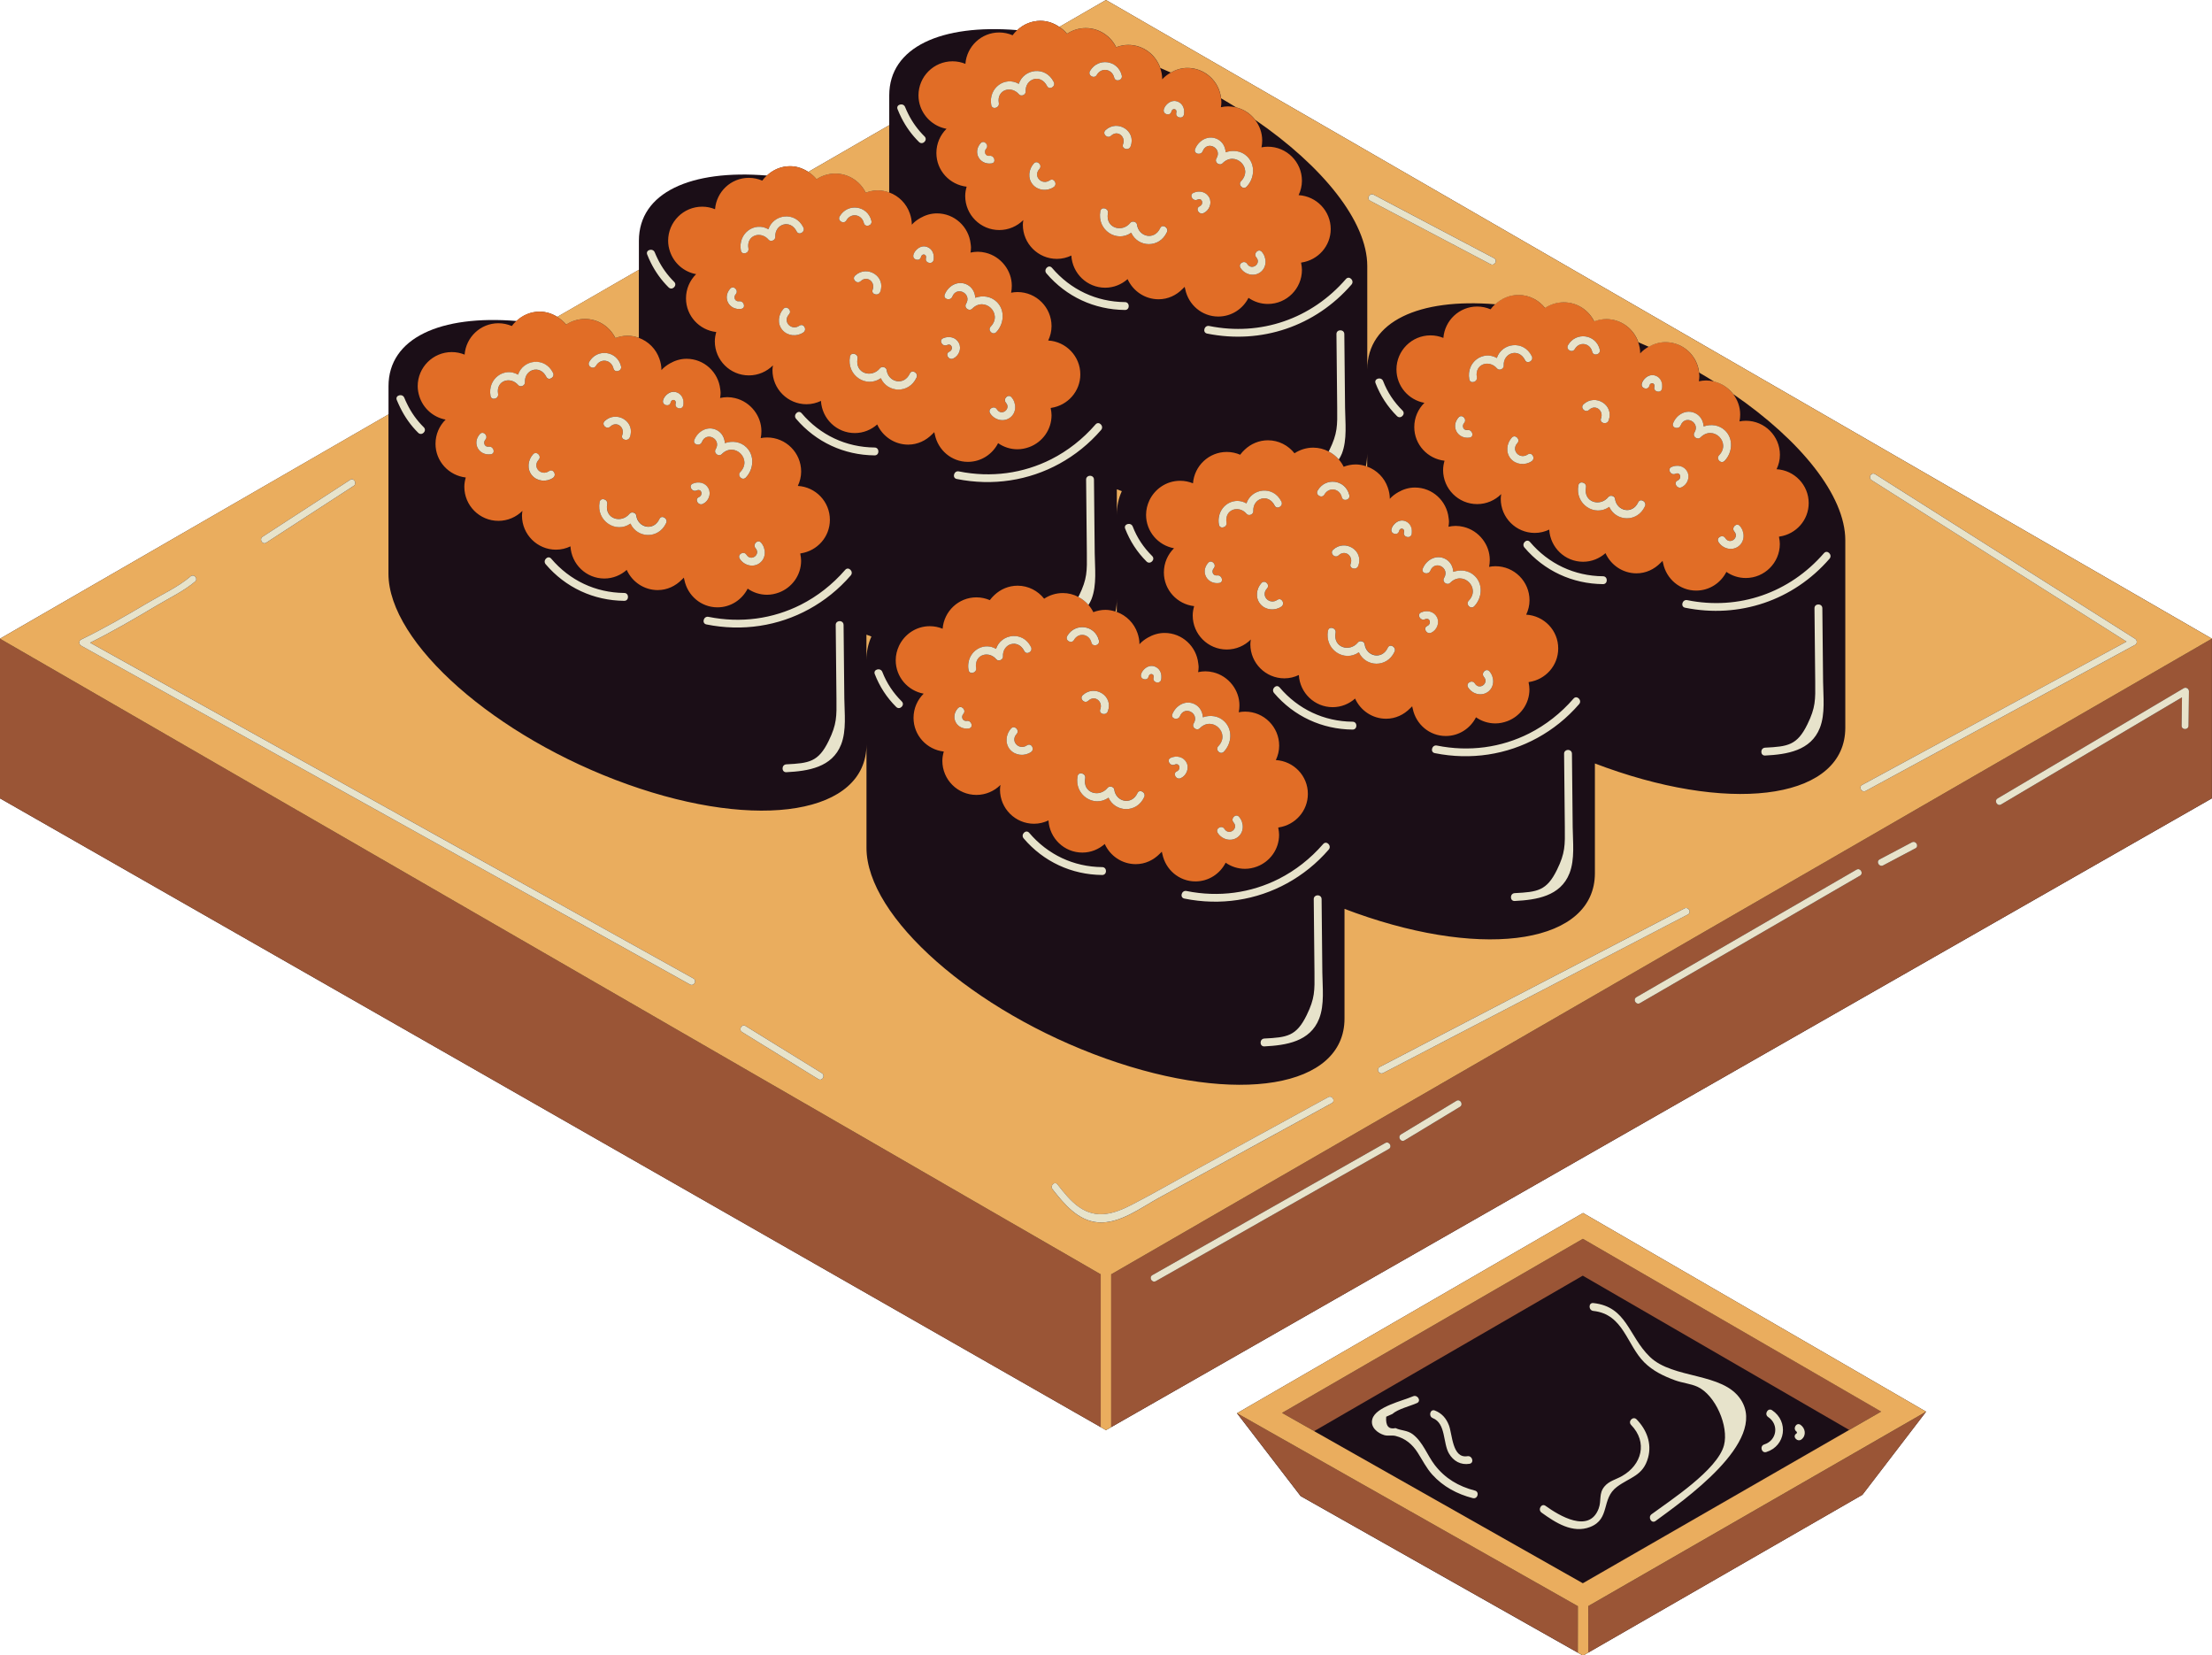 <?xml version="1.0" encoding="UTF-8"?><svg xmlns="http://www.w3.org/2000/svg" xmlns:xlink="http://www.w3.org/1999/xlink" height="357.7" preserveAspectRatio="xMidYMid meet" version="1.0" viewBox="0.0 0.0 478.1 357.7" width="478.1" zoomAndPan="magnify"><g id="change1_1"><path d="M342.16,262.11l74.14,42.93l-13.76,17.96l-59.26,34.1l-1.13,0.65l-1.13-0.64l-59.9-33.82l-13.76-17.91 L342.16,262.11z M239.04,0l-10.07,5.82c-1.17-0.81-2.56-1.32-4.09-1.32c-1.94,0-3.69,0.78-5,2.01c-16.45-1.35-27.68,3.68-27.68,14.1 v6.44l-17.49,10.1c-1.14-0.75-2.48-1.23-3.94-1.23c-1.94,0-3.69,0.78-5,2.01c-16.45-1.35-27.68,3.68-27.68,14.1v6.27l-17.64,10.18 c-1.11-0.69-2.39-1.13-3.8-1.13c-1.94,0-3.69,0.78-5,2.01c-16.45-1.35-27.68,3.68-27.68,14.1v6.09L0,138.01v34.5l237.91,135.87 l1.13,0.65l1.13-0.65l237.91-135.87v-34.5L239.04,0z" fill="#1B0E17"/></g><g id="change2_1"><path d="M275.76,164.24c0.45-0.95,0.72-2,0.72-3.11c0-4.06-3.3-7.36-7.36-7.36c-0.47,0-0.93,0.05-1.38,0.14 c0.1-0.48,0.15-0.98,0.15-1.49c0-1.67-0.58-3.2-1.53-4.44c-1.02-1.33-2.47-2.31-4.15-2.71c-0.54-0.13-1.1-0.21-1.68-0.21 c-0.54,0-1.06,0.07-1.57,0.18c0.06-0.37,0.11-0.73,0.11-1.11c0-0.27-0.05-0.53-0.08-0.79c-0.4-3.68-3.49-6.57-7.28-6.57 c-1.32,0-2.53,0.39-3.6,1c-0.68,0.39-1.32,0.86-1.84,1.45c0-0.02,0.01-0.05,0.01-0.07c0-0.83-0.17-1.62-0.43-2.37 c-0.73-2.11-2.37-3.78-4.47-4.54c-0.09-0.03-0.19-0.06-0.28-0.09c-0.69-0.22-1.41-0.37-2.18-0.37c-0.92,0-1.8,0.19-2.61,0.5 c-0.28-0.57-0.64-1.1-1.06-1.58c-0.61-0.71-1.36-1.29-2.2-1.73c-1-0.52-2.12-0.82-3.32-0.82c-1.49,0-2.88,0.45-4.05,1.22 c-1.35-1.7-3.41-2.81-5.74-2.81c-1.94,0-3.69,0.78-5,2.01c-0.36,0.34-0.71,0.7-1,1.11c-0.89-0.38-1.87-0.6-2.9-0.6 c-3.86,0-7,3-7.3,6.78c-0.86-0.35-1.79-0.55-2.78-0.55c-2.94,0-5.47,1.75-6.65,4.25c-0.44,0.95-0.71,1.99-0.71,3.11 c0,3.61,2.61,6.6,6.04,7.22c-1.35,1.33-2.19,3.18-2.19,5.23c0,3.78,2.87,6.86,6.54,7.28c-0.18,0.64-0.31,1.31-0.31,2.01 c0,4.06,3.3,7.36,7.36,7.36c2.03,0,3.87-0.83,5.2-2.16c-0.05,0.34-0.1,0.68-0.1,1.03c0,4.06,3.3,7.36,7.36,7.36 c1.12,0,2.17-0.27,3.12-0.72c0.22,3.86,3.4,6.95,7.32,6.95c1.86,0,3.55-0.72,4.84-1.86c1.15,2.56,3.72,4.36,6.7,4.36 c2.05,0,3.86-0.89,5.19-2.25c0.15-0.15,0.31-0.28,0.45-0.44c0.02,0.18,0.08,0.35,0.12,0.53c0.69,3.35,3.6,5.89,7.14,5.89 c2.86,0,5.31-1.65,6.53-4.04c1.19,0.83,2.63,1.32,4.19,1.32c0.91,0,1.78-0.19,2.59-0.49c2.78-1.05,4.77-3.72,4.77-6.86 c0-0.48-0.07-0.94-0.16-1.39c-0.01-0.06-0.01-0.12-0.02-0.18c0.05-0.01,0.09-0.02,0.14-0.03c3.53-0.54,6.26-3.55,6.26-7.23 C282.7,167.65,279.62,164.46,275.76,164.24z M209.4,157.4c-2.57,0.36-4.14-2.37-2.38-4.36c0.72-0.82,1.92,0.38,1.2,1.2 c-0.55,0.62-0.18,1.65,0.73,1.52C210.02,155.62,210.48,157.25,209.4,157.4z M216.77,141.87c0.04,0.71-0.98,1.16-1.45,0.6 c-1.44-1.71-3.96-1.2-4.34,0.78c-0.06,0.33-0.08,0.7-0.01,1.11c0.19,1.07-1.44,1.52-1.64,0.45c-0.12-0.63-0.09-1.22,0.01-1.77 c0.54-2.72,3.51-4.24,5.93-2.82c1.06-3.26,5.79-3.98,7.56-0.4c0.48,0.98-0.98,1.83-1.46,0.86 C220.03,137.95,216.62,139.06,216.77,141.87z M222.84,162.51c-1.4,0.96-3.41,0.77-4.53-0.54c-1.14-1.34-0.92-3.31,0.23-4.56 c0.74-0.81,1.94,0.4,1.2,1.2c-1.46,1.59,0.54,3.6,2.25,2.44C222.88,160.42,223.73,161.89,222.84,162.51z M239.44,153.72 c-0.39,1.01-2.03,0.57-1.64-0.45c0.65-1.68-1.18-3.17-2.59-1.85c-0.79,0.75-2-0.45-1.2-1.2 C236.56,147.83,240.73,150.35,239.44,153.72z M232.13,138.28c-0.55,0.95-2.01,0.09-1.46-0.86c1.7-2.94,5.99-2.38,6.84,0.9 c0.01,0.02,0.02,0.04,0.03,0.07c0.2,0.81-0.71,1.26-1.26,0.95c-0.17-0.09-0.31-0.25-0.37-0.5 C235.44,136.94,233.13,136.57,232.13,138.28z M247.31,172.24c-1.65,3.56-6.29,3.32-7.72,0.13c-3.11,2.21-7.45-0.54-6.67-4.67 c0.2-1.07,1.84-0.62,1.64,0.45c-0.6,3.21,3.06,4.3,4.86,2.06c0.37-0.47,1.34-0.24,1.42,0.37c0.36,2.71,3.77,3.48,5.02,0.79 C246.31,170.39,247.77,171.25,247.31,172.24z M250.97,146.88c-0.29,1.05-1.92,0.6-1.64-0.45c0.23-0.85-0.86-1.1-1.07-0.23 c-0.26,1.06-1.89,0.61-1.64-0.45c0.12-0.49,0.41-0.89,0.77-1.22c0.57-0.52,1.34-0.8,2.14-0.53c1.03,0.34,1.54,1.34,1.49,2.35 C251.01,146.53,251.02,146.71,250.97,146.88z M255.22,168.14c-0.99,0.45-1.85-1.01-0.86-1.46c1.01-0.46,0.58-1.93-0.48-1.45 c-0.99,0.45-1.85-1.01-0.86-1.46c1.24-0.56,2.77-0.26,3.43,1.03C257.09,166.03,256.44,167.58,255.22,168.14z M259.33,157.36 c-0.68,0.68-1.83-0.2-1.33-1.03c1.33-2.2-2.01-3.99-2.97-1.57c-0.4,1-2.04,0.56-1.64-0.45c0.76-1.89,2.87-3.14,4.85-2.13 c1.12,0.57,1.69,1.67,1.75,2.83c1.57-0.56,3.39-0.35,4.66,0.9c1.83,1.8,1.57,4.76-0.12,6.53c-0.76,0.79-1.96-0.41-1.2-1.2 C266.02,158.43,262.06,154.61,259.33,157.36z M267.51,180.91c-1.42,1.06-3.42,0.49-4.32-0.94c-0.58-0.93,0.89-1.78,1.46-0.86 c0.98,1.56,3.14-0.06,1.96-1.41c-0.72-0.82,0.48-2.02,1.2-1.2C268.92,177.76,268.94,179.84,267.51,180.91z M329.87,132.82 c0.45-0.95,0.72-2,0.72-3.11c0-4.06-3.3-7.36-7.36-7.36c-0.47,0-0.93,0.05-1.38,0.14c0.1-0.48,0.15-0.98,0.15-1.49 c0-1.67-0.58-3.2-1.53-4.44c-1.02-1.33-2.47-2.31-4.15-2.71c-0.54-0.13-1.1-0.21-1.68-0.21c-0.54,0-1.06,0.07-1.57,0.18 c0.06-0.37,0.11-0.73,0.11-1.11c0-0.27-0.05-0.53-0.08-0.79c-0.4-3.68-3.49-6.57-7.28-6.57c-1.32,0-2.53,0.39-3.6,1 c-0.68,0.39-1.32,0.86-1.84,1.45c0-0.02,0.01-0.05,0.01-0.07c0-0.83-0.17-1.62-0.43-2.37c-0.72-2.11-2.37-3.78-4.47-4.54 c-0.09-0.03-0.19-0.06-0.28-0.09c-0.69-0.22-1.41-0.37-2.18-0.37c-0.92,0-1.8,0.19-2.61,0.5c-0.28-0.57-0.64-1.1-1.06-1.58 c-0.61-0.71-1.36-1.29-2.2-1.73c-1-0.52-2.12-0.82-3.32-0.82c-1.49,0-2.88,0.45-4.05,1.22c-1.35-1.7-3.41-2.81-5.74-2.81 c-1.94,0-3.69,0.78-5,2.01c-0.36,0.34-0.71,0.7-1,1.11c-0.89-0.38-1.87-0.6-2.9-0.6c-3.86,0-7,3-7.3,6.78 c-0.86-0.35-1.79-0.55-2.78-0.55c-2.94,0-5.47,1.75-6.65,4.25c-0.44,0.95-0.71,1.99-0.71,3.11c0,3.61,2.61,6.6,6.04,7.22 c-1.35,1.33-2.19,3.18-2.19,5.23c0,3.78,2.87,6.86,6.54,7.28c-0.18,0.64-0.31,1.31-0.31,2.01c0,4.06,3.3,7.36,7.36,7.36 c2.03,0,3.87-0.83,5.2-2.16c-0.05,0.34-0.1,0.68-0.1,1.03c0,4.06,3.3,7.36,7.36,7.36c1.12,0,2.17-0.27,3.12-0.72 c0.22,3.86,3.4,6.95,7.32,6.95c1.86,0,3.55-0.72,4.84-1.86c1.15,2.56,3.72,4.36,6.7,4.36c2.05,0,3.86-0.89,5.19-2.25 c0.15-0.15,0.31-0.28,0.45-0.44c0.02,0.18,0.08,0.35,0.12,0.53c0.69,3.35,3.6,5.89,7.14,5.89c2.86,0,5.31-1.65,6.53-4.04 c1.19,0.83,2.63,1.32,4.19,1.32c0.91,0,1.78-0.19,2.59-0.49c2.78-1.05,4.77-3.72,4.77-6.86c0-0.48-0.07-0.94-0.16-1.39 c-0.01-0.06-0.01-0.12-0.02-0.18c0.05-0.01,0.09-0.02,0.14-0.03c3.53-0.54,6.26-3.55,6.26-7.23 C336.81,136.22,333.73,133.04,329.87,132.82z M263.52,125.98c-2.57,0.36-4.14-2.37-2.38-4.36c0.72-0.82,1.92,0.38,1.2,1.2 c-0.55,0.62-0.18,1.65,0.73,1.52C264.13,124.19,264.59,125.83,263.52,125.98z M270.89,110.44c0.04,0.71-0.98,1.16-1.45,0.6 c-1.43-1.71-3.96-1.2-4.34,0.78c-0.06,0.33-0.08,0.7-0.01,1.11c0.19,1.07-1.44,1.52-1.64,0.45c-0.11-0.63-0.09-1.22,0.01-1.77 c0.54-2.72,3.51-4.24,5.93-2.82c1.06-3.26,5.79-3.98,7.56-0.4c0.48,0.98-0.98,1.83-1.46,0.86 C274.15,106.53,270.74,107.64,270.89,110.44z M276.95,131.08c-1.4,0.96-3.41,0.77-4.53-0.54c-1.14-1.34-0.92-3.31,0.23-4.56 c0.74-0.81,1.94,0.4,1.2,1.2c-1.46,1.59,0.54,3.6,2.25,2.44C277,129,277.85,130.47,276.95,131.08z M293.55,122.3 c-0.39,1.01-2.03,0.57-1.64-0.45c0.65-1.68-1.18-3.17-2.59-1.85c-0.79,0.75-2-0.45-1.2-1.2 C290.68,116.41,294.85,118.93,293.55,122.3z M286.25,106.86c-0.55,0.95-2.01,0.09-1.46-0.86c1.7-2.94,5.99-2.38,6.84,0.9 c0.01,0.02,0.02,0.04,0.03,0.07c0.2,0.81-0.71,1.26-1.26,0.95c-0.17-0.09-0.31-0.25-0.37-0.5 C289.56,105.52,287.24,105.15,286.25,106.86z M301.43,140.81c-1.65,3.56-6.29,3.32-7.72,0.13c-3.11,2.21-7.45-0.54-6.67-4.67 c0.2-1.07,1.84-0.62,1.64,0.45c-0.6,3.21,3.06,4.3,4.86,2.06c0.37-0.47,1.34-0.24,1.42,0.37c0.36,2.71,3.77,3.48,5.02,0.79 C300.42,138.97,301.88,139.83,301.43,140.81z M305.09,115.46c-0.29,1.05-1.92,0.6-1.64-0.45c0.23-0.85-0.86-1.1-1.08-0.23 c-0.26,1.06-1.89,0.61-1.64-0.45c0.12-0.49,0.41-0.89,0.77-1.22c0.57-0.52,1.34-0.8,2.14-0.53c1.03,0.34,1.54,1.34,1.49,2.35 C305.12,115.11,305.13,115.29,305.09,115.46z M309.33,136.72c-0.99,0.45-1.85-1.01-0.86-1.46c1.01-0.46,0.58-1.93-0.48-1.45 c-0.99,0.45-1.85-1.01-0.86-1.46c1.24-0.56,2.77-0.26,3.43,1.03C311.2,134.6,310.55,136.16,309.33,136.72z M313.45,125.93 c-0.68,0.68-1.83-0.2-1.33-1.03c1.33-2.2-2.01-3.99-2.97-1.57c-0.4,1-2.04,0.56-1.64-0.45c0.76-1.89,2.87-3.14,4.85-2.13 c1.12,0.57,1.69,1.67,1.75,2.83c1.57-0.56,3.39-0.35,4.66,0.9c1.83,1.8,1.57,4.76-0.12,6.53c-0.76,0.79-1.96-0.41-1.2-1.2 C320.13,127.01,316.17,123.18,313.45,125.93z M321.62,149.48c-1.42,1.06-3.42,0.49-4.32-0.94c-0.58-0.93,0.89-1.78,1.46-0.86 c0.98,1.56,3.14-0.06,1.96-1.41c-0.72-0.82,0.48-2.02,1.2-1.2C323.04,146.34,323.06,148.41,321.62,149.48z M390.93,108.71 c0-3.91-3.08-7.1-6.94-7.32c0.45-0.95,0.72-2,0.72-3.11c0-4.06-3.3-7.36-7.36-7.36c-0.47,0-0.93,0.05-1.38,0.14 c0.1-0.48,0.15-0.98,0.15-1.49c0-1.67-0.58-3.2-1.53-4.44c-1.02-1.33-2.47-2.31-4.15-2.71c-0.54-0.13-1.1-0.21-1.68-0.21 c-0.54,0-1.06,0.07-1.57,0.18c0.06-0.37,0.11-0.73,0.11-1.11c0-0.27-0.05-0.53-0.08-0.79c-0.4-3.68-3.49-6.57-7.28-6.57 c-1.32,0-2.53,0.39-3.6,1c-0.68,0.39-1.32,0.86-1.84,1.45c0-0.02,0.01-0.05,0.01-0.07c0-0.83-0.17-1.62-0.43-2.37 c-0.99-2.89-3.71-4.99-6.93-4.99c-0.92,0-1.8,0.19-2.61,0.5c-1.2-2.43-3.68-4.13-6.58-4.13c-1.49,0-2.88,0.45-4.05,1.22 c-1.35-1.7-3.41-2.81-5.74-2.81c-1.94,0-3.69,0.78-5,2.01c-0.36,0.34-0.71,0.7-1,1.11c-0.89-0.38-1.87-0.6-2.9-0.6 c-3.86,0-7,3-7.3,6.78c-0.86-0.35-1.79-0.55-2.78-0.55c-4.06,0-7.36,3.3-7.36,7.36c0,3.61,2.61,6.6,6.04,7.22 c-1.35,1.33-2.19,3.18-2.19,5.23c0,3.78,2.87,6.86,6.54,7.28c-0.18,0.64-0.31,1.31-0.31,2.01c0,4.06,3.3,7.36,7.36,7.36 c2.03,0,3.87-0.83,5.2-2.16c-0.05,0.34-0.1,0.68-0.1,1.03c0,4.06,3.3,7.36,7.36,7.36c1.12,0,2.17-0.27,3.12-0.72 c0.22,3.86,3.4,6.95,7.32,6.95c1.86,0,3.55-0.72,4.84-1.86c1.15,2.56,3.72,4.36,6.7,4.36c2.05,0,3.86-0.89,5.19-2.25 c0.15-0.15,0.31-0.28,0.45-0.44c0.02,0.18,0.08,0.35,0.12,0.53c0.69,3.35,3.6,5.89,7.14,5.89c2.86,0,5.31-1.65,6.53-4.04 c1.19,0.83,2.63,1.32,4.19,1.32c4.06,0,7.36-3.3,7.36-7.36c0-0.48-0.07-0.94-0.16-1.39c-0.01-0.06-0.01-0.12-0.02-0.18 c0.05-0.01,0.09-0.02,0.14-0.03C388.2,115.41,390.93,112.39,390.93,108.71z M317.63,94.55c-2.56,0.36-4.14-2.37-2.38-4.36 c0.72-0.82,1.92,0.38,1.2,1.2c-0.55,0.62-0.18,1.65,0.73,1.52C318.25,92.77,318.71,94.4,317.63,94.55z M325,79.02 c0.04,0.71-0.98,1.16-1.45,0.6c-1.68-2-4.87-0.98-4.35,1.89c0.19,1.07-1.44,1.52-1.64,0.45c-0.69-3.77,3.03-6.3,5.95-4.59 c1.06-3.26,5.79-3.98,7.56-0.4c0.48,0.98-0.98,1.83-1.46,0.86C328.27,75.11,324.85,76.21,325,79.02z M331.07,99.66 c-1.4,0.96-3.41,0.77-4.53-0.54c-1.14-1.34-0.92-3.31,0.23-4.56c0.74-0.81,1.94,0.4,1.2,1.2c-1.46,1.59,0.54,3.6,2.25,2.44 C331.11,97.58,331.96,99.05,331.07,99.66z M347.67,90.87c-0.39,1.01-2.03,0.57-1.64-0.45c0.65-1.68-1.18-3.17-2.59-1.85 c-0.8,0.75-2-0.45-1.2-1.2C344.79,84.98,348.97,87.51,347.67,90.87z M340.37,75.44c-0.55,0.95-2.01,0.09-1.46-0.86 c1.71-2.96,6.06-2.38,6.87,0.97c0.26,1.06-1.38,1.51-1.64,0.45C343.68,74.1,341.36,73.72,340.37,75.44z M355.54,109.39 c-1.65,3.56-6.29,3.32-7.72,0.13c-3.11,2.21-7.45-0.54-6.67-4.67c0.2-1.07,1.84-0.62,1.64,0.45c-0.6,3.21,3.06,4.3,4.86,2.06 c0.37-0.47,1.34-0.24,1.42,0.37c0.36,2.71,3.77,3.48,5.02,0.79C354.54,107.54,356,108.41,355.54,109.39z M359.2,84.04 c-0.29,1.05-1.92,0.6-1.64-0.45c0.23-0.85-0.86-1.1-1.08-0.23c-0.26,1.06-1.89,0.61-1.64-0.45c0.12-0.49,0.41-0.89,0.77-1.22 c0.57-0.52,1.34-0.8,2.14-0.53c1.03,0.34,1.54,1.34,1.49,2.35C359.24,83.69,359.25,83.86,359.2,84.04z M363.45,105.29 c-0.99,0.45-1.85-1.01-0.86-1.46c1.01-0.46,0.58-1.93-0.48-1.45c-0.99,0.45-1.85-1.01-0.86-1.46c1.24-0.56,2.77-0.26,3.43,1.03 C365.32,103.18,364.67,104.73,363.45,105.29z M367.56,94.51c-0.68,0.68-1.83-0.2-1.33-1.03c1.33-2.2-2.01-3.99-2.97-1.57 c-0.4,1-2.04,0.56-1.64-0.45c0.76-1.89,2.87-3.14,4.85-2.13c1.12,0.57,1.69,1.67,1.75,2.83c1.57-0.56,3.39-0.35,4.66,0.9 c1.83,1.8,1.57,4.76-0.12,6.53c-0.76,0.79-1.96-0.41-1.2-1.2C374.25,95.59,370.29,91.76,367.56,94.51z M375.74,118.06 c-1.42,1.06-3.42,0.49-4.32-0.94c-0.58-0.93,0.89-1.78,1.46-0.86c0.98,1.56,3.14-0.06,1.96-1.41c-0.72-0.82,0.48-2.02,1.2-1.2 C377.15,114.92,377.17,116.99,375.74,118.06z M172.44,105c0.45-0.95,0.72-2,0.72-3.11c0-4.06-3.3-7.36-7.36-7.36 c-0.47,0-0.93,0.05-1.38,0.14c0.1-0.48,0.15-0.98,0.15-1.49c0-1.67-0.58-3.2-1.53-4.44c-1.02-1.33-2.47-2.31-4.15-2.71 c-0.54-0.13-1.1-0.21-1.68-0.21c-0.54,0-1.06,0.07-1.57,0.18c0.06-0.37,0.11-0.73,0.11-1.11c0-0.27-0.05-0.53-0.08-0.79 c-0.4-3.68-3.49-6.57-7.28-6.57c-1.32,0-2.53,0.39-3.6,1c-0.68,0.39-1.32,0.86-1.84,1.45c0-0.02,0.01-0.05,0.01-0.07 c0-0.83-0.17-1.62-0.43-2.37c-0.73-2.11-2.37-3.78-4.47-4.54c-0.77-0.28-1.59-0.45-2.46-0.45c-0.92,0-1.8,0.19-2.61,0.5 c-1.2-2.43-3.68-4.13-6.58-4.13c-1.49,0-2.88,0.45-4.05,1.22c-0.54-0.67-1.21-1.22-1.94-1.68c-1.11-0.69-2.39-1.13-3.8-1.13 c-1.94,0-3.69,0.78-5,2.01c-0.36,0.34-0.71,0.7-1,1.11c-0.89-0.38-1.87-0.6-2.9-0.6c-3.86,0-7,3-7.3,6.78 c-0.86-0.35-1.79-0.55-2.78-0.55c-4.06,0-7.36,3.3-7.36,7.36c0,0.77,0.14,1.51,0.36,2.21c0.81,2.56,2.98,4.53,5.68,5.02 c-1.35,1.33-2.19,3.18-2.19,5.23c0,3.78,2.87,6.86,6.54,7.28c-0.18,0.64-0.31,1.31-0.31,2.01c0,4.06,3.3,7.36,7.36,7.36 c2.03,0,3.87-0.83,5.2-2.16c-0.05,0.34-0.1,0.68-0.1,1.03c0,4.06,3.3,7.36,7.36,7.36c1.12,0,2.17-0.27,3.12-0.72 c0.22,3.86,3.4,6.95,7.32,6.95c1.86,0,3.55-0.72,4.84-1.86c1.15,2.56,3.72,4.36,6.7,4.36c2.05,0,3.86-0.89,5.2-2.25 c0.15-0.15,0.31-0.28,0.45-0.44c0.02,0.18,0.08,0.35,0.12,0.53c0.69,3.35,3.6,5.89,7.14,5.89c2.86,0,5.31-1.65,6.53-4.04 c1.19,0.83,2.63,1.32,4.19,1.32c0.91,0,1.78-0.19,2.59-0.49c2.78-1.05,4.77-3.72,4.77-6.86c0-0.48-0.07-0.94-0.16-1.39 c-0.01-0.06-0.01-0.12-0.02-0.18c0.05-0.01,0.09-0.02,0.14-0.03c3.53-0.54,6.26-3.55,6.26-7.23 C179.38,108.41,176.3,105.22,172.44,105z M106.09,98.16c-2.56,0.36-4.14-2.37-2.38-4.36c0.72-0.82,1.92,0.38,1.2,1.2 c-0.55,0.62-0.18,1.65,0.73,1.52C106.7,96.38,107.16,98.01,106.09,98.16z M113.46,82.63c0.04,0.71-0.98,1.16-1.45,0.6 c-1.68-2-4.87-0.98-4.35,1.89c0.19,1.07-1.44,1.52-1.64,0.45c-0.69-3.77,3.03-6.3,5.95-4.59c1.06-3.26,5.79-3.98,7.56-0.4 c0.48,0.98-0.98,1.83-1.46,0.86C116.72,78.71,113.31,79.82,113.46,82.63z M119.52,103.27c-1.4,0.96-3.41,0.77-4.53-0.54 c-1.14-1.34-0.92-3.31,0.23-4.56c0.74-0.81,1.94,0.4,1.2,1.2c-1.46,1.59,0.54,3.6,2.25,2.44 C119.57,101.18,120.42,102.65,119.52,103.27z M136.12,94.48c-0.39,1.01-2.03,0.57-1.64-0.45c0.65-1.68-1.18-3.17-2.59-1.85 c-0.8,0.75-2-0.45-1.2-1.2C133.25,88.59,137.42,91.11,136.12,94.48z M128.82,79.04c-0.55,0.95-2.01,0.09-1.46-0.86 c1.71-2.96,6.06-2.38,6.87,0.97c0.26,1.06-1.38,1.51-1.64,0.45C132.13,77.7,129.81,77.33,128.82,79.04z M144,113 c-1.65,3.56-6.28,3.32-7.72,0.13c-3.11,2.21-7.45-0.54-6.67-4.67c0.2-1.07,1.84-0.62,1.64,0.45c-0.6,3.21,3.06,4.3,4.86,2.06 c0.37-0.47,1.34-0.24,1.42,0.37c0.36,2.71,3.77,3.48,5.02,0.79C142.99,111.15,144.45,112.01,144,113z M147.66,87.64 c-0.29,1.05-1.92,0.6-1.64-0.45c0.23-0.85-0.86-1.1-1.08-0.23c-0.26,1.06-1.89,0.61-1.64-0.45c0.12-0.49,0.41-0.89,0.77-1.22 c0.57-0.52,1.34-0.8,2.14-0.53c1.03,0.34,1.54,1.34,1.49,2.35C147.69,87.29,147.7,87.47,147.66,87.64z M151.9,108.9 c-0.99,0.45-1.85-1.01-0.86-1.46c1.01-0.46,0.58-1.93-0.48-1.45c-0.99,0.45-1.85-1.01-0.86-1.46c1.24-0.56,2.77-0.26,3.43,1.03 C153.78,106.79,153.12,108.34,151.9,108.9z M156.02,98.12c-0.68,0.68-1.83-0.2-1.33-1.03c1.33-2.2-2.01-3.99-2.97-1.57 c-0.4,1-2.04,0.56-1.64-0.45c0.76-1.89,2.87-3.14,4.85-2.13c1.12,0.57,1.69,1.67,1.75,2.83c1.57-0.56,3.39-0.35,4.66,0.9 c1.83,1.8,1.57,4.76-0.12,6.53c-0.76,0.79-1.96-0.41-1.2-1.2C162.7,99.19,158.74,95.37,156.02,98.12z M164.19,121.67 c-1.42,1.06-3.42,0.49-4.32-0.94c-0.58-0.93,0.89-1.78,1.46-0.86c0.98,1.56,3.14-0.06,1.96-1.41c-0.72-0.82,0.48-2.02,1.2-1.2 C165.61,118.52,165.63,120.6,164.19,121.67z M201.49,93.82c0.15-0.15,0.31-0.28,0.45-0.44c0.02,0.18,0.08,0.35,0.12,0.53 c0.69,3.35,3.6,5.89,7.14,5.89c2.86,0,5.31-1.65,6.53-4.04c1.19,0.83,2.63,1.32,4.19,1.32c0.91,0,1.78-0.19,2.59-0.49 c2.78-1.05,4.77-3.72,4.77-6.86c0-0.48-0.07-0.94-0.16-1.39c-0.01-0.06-0.01-0.12-0.02-0.18c0.05-0.01,0.09-0.02,0.14-0.03 c3.53-0.54,6.26-3.55,6.26-7.23c0-3.91-3.08-7.1-6.94-7.32c0.45-0.95,0.72-2,0.72-3.11c0-4.06-3.3-7.36-7.36-7.36 c-0.47,0-0.93,0.05-1.38,0.14c0.1-0.48,0.15-0.98,0.15-1.49c0-1.67-0.58-3.2-1.53-4.44c-1.02-1.33-2.47-2.31-4.15-2.71 c-0.54-0.13-1.1-0.21-1.68-0.21c-0.54,0-1.06,0.07-1.57,0.18c0.06-0.37,0.11-0.73,0.11-1.11c0-0.27-0.05-0.53-0.08-0.79 c-0.4-3.68-3.49-6.57-7.28-6.57c-1.32,0-2.53,0.39-3.6,1c-0.68,0.39-1.32,0.86-1.84,1.45c0-0.02,0.01-0.05,0.01-0.07 c0-0.83-0.17-1.62-0.43-2.37c-0.73-2.11-2.37-3.78-4.47-4.54c-0.77-0.28-1.59-0.45-2.46-0.45c-0.92,0-1.8,0.19-2.61,0.5 c-1.2-2.43-3.68-4.13-6.58-4.13c-1.49,0-2.88,0.45-4.05,1.22c-0.5-0.63-1.12-1.14-1.79-1.58c-1.14-0.75-2.48-1.23-3.94-1.23 c-1.94,0-3.69,0.78-5,2.01c-0.36,0.34-0.71,0.7-1,1.11c-0.89-0.38-1.87-0.6-2.9-0.6c-3.86,0-7,3-7.3,6.78 c-0.86-0.35-1.79-0.55-2.78-0.55c-4.06,0-7.36,3.3-7.36,7.36c0,0.83,0.15,1.62,0.41,2.36c0.85,2.49,2.99,4.38,5.64,4.86 c-1.35,1.33-2.19,3.18-2.19,5.23c0,3.78,2.87,6.86,6.54,7.28c-0.18,0.64-0.31,1.31-0.31,2.01c0,4.06,3.3,7.36,7.36,7.36 c2.03,0,3.87-0.83,5.2-2.16c-0.05,0.34-0.1,0.68-0.1,1.03c0,4.06,3.3,7.36,7.36,7.36c1.12,0,2.17-0.27,3.12-0.72 c0.22,3.86,3.4,6.95,7.32,6.95c1.86,0,3.55-0.72,4.84-1.86c1.15,2.56,3.72,4.36,6.7,4.36C198.35,96.07,200.16,95.18,201.49,93.82z M217.41,87.03c-0.72-0.82,0.48-2.02,1.2-1.2c1.11,1.27,1.13,3.34-0.3,4.41c-1.42,1.06-3.42,0.49-4.32-0.94 c-0.58-0.93,0.89-1.78,1.46-0.86C216.43,90.01,218.59,88.38,217.41,87.03z M204.19,63.64c0.76-1.89,2.87-3.14,4.85-2.13 c1.12,0.57,1.69,1.67,1.75,2.83c1.57-0.56,3.39-0.35,4.66,0.9c1.83,1.8,1.57,4.76-0.12,6.53c-0.76,0.79-1.96-0.41-1.2-1.2 c2.68-2.79-1.28-6.62-4-3.87c-0.68,0.68-1.83-0.2-1.33-1.03c1.33-2.2-2.01-3.99-2.97-1.57C205.43,65.1,203.79,64.66,204.19,63.64z M203.83,73.1c1.24-0.56,2.77-0.26,3.43,1.03c0.63,1.23-0.02,2.79-1.24,3.35c-0.99,0.45-1.85-1.01-0.86-1.46 c1.01-0.46,0.58-1.93-0.48-1.45C203.7,75.02,202.84,73.55,203.83,73.1z M160.2,66.74c-2.57,0.36-4.14-2.37-2.38-4.36 c0.72-0.82,1.92,0.38,1.2,1.2c-0.55,0.62-0.18,1.65,0.73,1.52C160.82,64.95,161.28,66.59,160.2,66.74z M167.57,51.2 c0.04,0.71-0.98,1.16-1.45,0.6c-1.68-2-4.87-0.98-4.35,1.89c0.19,1.07-1.44,1.52-1.64,0.45c-0.69-3.77,3.03-6.3,5.95-4.59 c1.06-3.26,5.79-3.98,7.56-0.4c0.48,0.98-0.98,1.83-1.46,0.86C170.84,47.29,167.42,48.4,167.57,51.2z M173.64,71.84 c-1.4,0.96-3.41,0.77-4.53-0.54c-1.14-1.34-0.92-3.31,0.23-4.56c0.74-0.81,1.94,0.4,1.2,1.2c-1.46,1.59,0.54,3.6,2.25,2.44 C173.69,69.76,174.53,71.23,173.64,71.84z M197.43,55.09c0.12-0.49,0.41-0.89,0.77-1.22c0.57-0.52,1.34-0.8,2.14-0.53 c1.03,0.34,1.54,1.34,1.49,2.35c-0.01,0.18,0,0.35-0.05,0.53c-0.29,1.05-1.92,0.6-1.64-0.45c0.23-0.85-0.86-1.1-1.08-0.23 C198.8,56.6,197.17,56.15,197.43,55.09z M190.24,63.06c-0.39,1.01-2.03,0.57-1.64-0.45c0.65-1.68-1.18-3.17-2.59-1.85 c-0.8,0.75-2-0.45-1.2-1.2C187.36,57.17,191.54,59.69,190.24,63.06z M182.94,47.62c-0.55,0.95-2.01,0.09-1.46-0.86 c1.71-2.96,6.06-2.38,6.87,0.97c0.26,1.06-1.38,1.51-1.64,0.45C186.25,46.28,183.93,45.91,182.94,47.62z M190.39,81.71 c-3.11,2.21-7.45-0.54-6.67-4.67c0.2-1.07,1.84-0.62,1.64,0.45c-0.6,3.21,3.06,4.3,4.86,2.06c0.37-0.47,1.34-0.24,1.42,0.37 c0.36,2.71,3.77,3.48,5.02,0.79c0.46-0.99,1.92-0.13,1.46,0.86C196.47,85.13,191.83,84.9,190.39,81.71z M204.58,27.83 c-1.35,1.33-2.19,3.18-2.19,5.23c0,3.78,2.87,6.86,6.54,7.28c-0.18,0.64-0.31,1.31-0.31,2.01c0,4.06,3.3,7.36,7.36,7.36 c2.03,0,3.87-0.83,5.2-2.16c-0.05,0.34-0.1,0.68-0.1,1.03c0,4.06,3.3,7.36,7.36,7.36c1.12,0,2.17-0.27,3.12-0.72 c0.22,3.86,3.4,6.95,7.32,6.95c1.86,0,3.55-0.72,4.84-1.86c1.15,2.56,3.72,4.36,6.7,4.36c2.05,0,3.86-0.89,5.19-2.25 c0.15-0.15,0.31-0.28,0.45-0.44c0.02,0.18,0.08,0.35,0.12,0.53c0.69,3.35,3.6,5.89,7.14,5.89c2.86,0,5.31-1.65,6.53-4.04 c1.19,0.83,2.63,1.32,4.19,1.32c4.06,0,7.36-3.3,7.36-7.36c0-0.48-0.07-0.94-0.16-1.39c-0.01-0.06-0.01-0.12-0.02-0.18 c0.05-0.01,0.09-0.02,0.14-0.03c3.53-0.54,6.26-3.55,6.26-7.23c0-3.91-3.08-7.1-6.94-7.32c0.45-0.95,0.72-2,0.72-3.11 c0-4.06-3.3-7.36-7.36-7.36c-0.47,0-0.93,0.05-1.38,0.14c0.1-0.48,0.15-0.98,0.15-1.49c0-1.67-0.58-3.2-1.53-4.44 c-1.02-1.33-2.47-2.31-4.15-2.71c-0.54-0.13-1.1-0.21-1.68-0.21c-0.54,0-1.06,0.07-1.57,0.18c0.06-0.37,0.11-0.73,0.11-1.11 c0-0.27-0.05-0.53-0.08-0.79c-0.4-3.68-3.49-6.57-7.28-6.57c-1.32,0-2.53,0.39-3.6,1c-0.68,0.39-1.32,0.86-1.84,1.45 c0-0.02,0.01-0.05,0.01-0.07c0-0.83-0.17-1.62-0.43-2.37c-0.99-2.89-3.71-4.99-6.93-4.99c-0.92,0-1.8,0.19-2.61,0.5 c-1.2-2.43-3.68-4.13-6.58-4.13c-1.49,0-2.88,0.45-4.05,1.22c-0.46-0.58-1.03-1.06-1.65-1.49c-1.17-0.81-2.56-1.32-4.09-1.32 c-1.94,0-3.69,0.78-5,2.01c-0.36,0.34-0.71,0.7-1,1.11c-0.89-0.38-1.87-0.6-2.9-0.6c-3.86,0-7,3-7.3,6.78 c-0.86-0.35-1.79-0.55-2.78-0.55c-4.06,0-7.36,3.3-7.36,7.36c0,0.89,0.16,1.73,0.45,2.52C199.88,25.54,201.99,27.36,204.58,27.83z M271.53,55.61c-0.72-0.82,0.48-2.02,1.2-1.2c1.11,1.27,1.13,3.34-0.3,4.41c-1.42,1.06-3.42,0.49-4.32-0.94 c-0.58-0.93,0.89-1.78,1.46-0.86C270.55,58.58,272.71,56.96,271.53,55.61z M258.31,32.22c0.76-1.89,2.87-3.14,4.85-2.13 c1.12,0.57,1.69,1.67,1.75,2.83c1.57-0.56,3.39-0.35,4.66,0.9c1.83,1.8,1.57,4.76-0.12,6.53c-0.76,0.79-1.96-0.41-1.2-1.2 c2.68-2.79-1.28-6.62-4-3.87c-0.68,0.68-1.83-0.2-1.33-1.03c1.33-2.2-2.01-3.99-2.97-1.57C259.54,33.68,257.91,33.23,258.31,32.22z M257.95,41.68c1.24-0.56,2.77-0.26,3.43,1.03c0.63,1.23-0.02,2.79-1.24,3.35c-0.99,0.45-1.85-1.01-0.86-1.46 c1.01-0.46,0.58-1.93-0.48-1.45C257.82,43.59,256.95,42.13,257.95,41.68z M251.54,23.67c0.12-0.49,0.41-0.89,0.77-1.22 c0.57-0.52,1.34-0.8,2.14-0.53c1.03,0.34,1.54,1.34,1.49,2.35c-0.01,0.18,0,0.35-0.05,0.53c-0.29,1.05-1.92,0.6-1.64-0.45 c0.23-0.85-0.86-1.1-1.07-0.23C252.92,25.18,251.29,24.73,251.54,23.67z M245.75,48.51c0.36,2.71,3.77,3.48,5.02,0.79 c0.46-0.99,1.92-0.13,1.46,0.86c-1.65,3.56-6.29,3.32-7.72,0.13c-3.11,2.21-7.45-0.54-6.67-4.67c0.2-1.07,1.84-0.62,1.64,0.45 c-0.6,3.21,3.06,4.3,4.86,2.06C244.7,47.67,245.67,47.9,245.75,48.51z M244.36,31.63c-0.39,1.01-2.03,0.57-1.64-0.45 c0.65-1.68-1.18-3.17-2.59-1.85c-0.79,0.75-2-0.45-1.2-1.2C241.48,25.74,245.65,28.27,244.36,31.63z M235.59,15.34 c1.71-2.96,6.06-2.38,6.87,0.97c0.26,1.06-1.38,1.51-1.64,0.45c-0.46-1.9-2.78-2.28-3.77-0.56 C236.51,17.14,235.04,16.29,235.59,15.34z M227.75,40.42c-1.4,0.96-3.41,0.77-4.53-0.54c-1.14-1.34-0.92-3.31,0.23-4.56 c0.74-0.81,1.94,0.4,1.2,1.2c-1.46,1.59,0.54,3.6,2.25,2.44C227.8,38.34,228.65,39.81,227.75,40.42z M220.2,18.12 c1.06-3.26,5.79-3.98,7.56-0.4c0.48,0.98-0.98,1.83-1.46,0.86c-1.34-2.72-4.76-1.61-4.61,1.2c0.04,0.71-0.98,1.16-1.45,0.6 c-1.68-2-4.87-0.98-4.35,1.89c0.19,1.07-1.44,1.52-1.64,0.45C213.57,18.94,217.29,16.42,220.2,18.12z M211.93,30.96 c0.72-0.82,1.92,0.38,1.2,1.2c-0.55,0.62-0.18,1.65,0.73,1.52c1.07-0.15,1.53,1.48,0.45,1.64 C211.75,35.68,210.18,32.94,211.93,30.96z" fill="#E16D26"/></g><g id="change3_1"><path d="M343.31,347.04l73-42l-13.76,17.96l-59.26,34.1L343.31,347.04z M342.12,267.69l-65.02,37.62l6.95,3.93 l58.05-33.59l57.57,33.33l-57.55,33.11l0.02,0.01l64.47-37.09L342.12,267.69z M478.07,138.01v34.5L240.17,308.38v-33.02 L478.07,138.01z M299.41,246.98c-16.78,9.52-33.56,19.03-50.34,28.55c-0.84,0.48-0.08,1.77,0.76,1.3 c16.78-9.52,33.56-19.03,50.34-28.55C301.01,247.8,300.26,246.51,299.41,246.98z M314.79,237.87c-3.99,2.42-7.99,4.84-11.98,7.25 c-0.82,0.5-0.07,1.8,0.76,1.3c3.99-2.42,7.99-4.84,11.98-7.25C316.37,238.67,315.61,237.37,314.79,237.87z M401.26,187.92 c-15.86,9.18-31.71,18.37-47.57,27.55c-0.84,0.48-0.08,1.78,0.76,1.3c15.86-9.18,31.71-18.37,47.57-27.55 C402.85,188.73,402.1,187.43,401.26,187.92z M413.24,182.01c-2.33,1.23-4.65,2.46-6.98,3.69c-0.85,0.45-0.1,1.75,0.76,1.3 c2.33-1.23,4.65-2.46,6.98-3.69C414.85,182.85,414.09,181.55,413.24,182.01z M473.12,149.36c0.01-0.57-0.64-0.94-1.13-0.65 c-13.41,7.94-26.82,15.88-40.23,23.82c-0.83,0.49-0.08,1.79,0.76,1.3c13.03-7.71,26.06-15.43,39.09-23.14 c-0.03,2.04-0.05,4.08-0.08,6.12c-0.01,0.97,1.49,0.97,1.5,0C473.05,154.32,473.08,151.84,473.12,149.36z M0,172.51l237.91,135.87 v-33.02L0,138.01V172.51z M267.38,305.37l13.76,17.91l59.9,33.82l0.01-7.2l0-2.84l-0.45-0.25L267.38,305.37z" fill="#9A5536"/></g><g id="change4_1"><path d="M120.44,68.47l17.64-10.18V73c-0.77-0.28-1.59-0.45-2.46-0.45c-0.92,0-1.8,0.19-2.61,0.5 c-1.2-2.43-3.68-4.13-6.58-4.13c-1.49,0-2.88,0.45-4.05,1.22C121.84,69.48,121.17,68.93,120.44,68.47z M342.16,262.11l74.14,42.93 l-73,42l-0.01,10.05l-1.13,0.65l-1.13-0.64l0.01-7.2l0-2.84l-0.45-0.25l-73.22-41.44L342.16,262.11z M406.59,305.02l-64.47-37.33 l-65.02,37.62l6.95,3.93l-0.01,0.01l58.06,32.86l0.01-0.01l0.02,0.01L406.59,305.02z M295.22,100.73c0.09,0.03,0.19,0.05,0.28,0.09 V98C295.5,98.96,295.4,99.87,295.22,100.73z M241.39,111.27c0-1.9,0.37-3.61,1.08-5.14c-0.36-0.13-0.72-0.26-1.08-0.4V111.27z M478.07,138.01L240.17,275.36v33.02l-1.13,0.65l-1.13-0.65v-33.02L0,138.01l83.96-48.47v34.43c0,14.95,23.13,35.33,51.66,45.51 c28.53,10.18,51.66,6.32,51.66-8.63v22.36c0,14.95,23.13,35.33,51.66,45.51c28.53,10.18,51.66,6.32,51.66-8.63v-23.7 c0.82,0.31,1.63,0.62,2.46,0.91c28.53,10.18,51.66,6.32,51.66-8.63v-23.7c0.82,0.31,1.63,0.62,2.46,0.91 c28.53,10.18,51.66,6.32,51.66-8.63v-40.51c0-9.67-9.68-21.6-24.22-31.58c-1.02-1.33-2.47-2.31-4.15-2.71 c-1.05-0.66-2.12-1.3-3.22-1.94c-0.4-3.68-3.49-6.57-7.28-6.57c-1.32,0-2.53,0.39-3.6,1c-0.75-0.34-1.5-0.67-2.26-0.99 c-0.99-2.89-3.71-4.99-6.93-4.99c-0.92,0-1.8,0.19-2.61,0.5c-1.2-2.43-3.68-4.13-6.58-4.13c-1.49,0-2.88,0.45-4.05,1.22 c-1.35-1.7-3.41-2.81-5.74-2.81c-1.94,0-3.69,0.78-5,2.01c-16.45-1.35-27.68,3.68-27.68,14.1V57.48c0-9.67-9.68-21.6-24.22-31.58 c-1.02-1.33-2.47-2.31-4.15-2.71c-1.05-0.66-2.12-1.3-3.22-1.94c-0.4-3.68-3.49-6.57-7.28-6.57c-1.32,0-2.53,0.39-3.6,1 c-0.75-0.34-1.5-0.67-2.26-0.99c-0.99-2.89-3.71-4.99-6.93-4.99c-0.92,0-1.8,0.19-2.61,0.5c-1.2-2.43-3.68-4.13-6.58-4.13 c-1.49,0-2.88,0.45-4.05,1.22c-0.46-0.58-1.03-1.06-1.65-1.49L239.04,0L478.07,138.01z M322.93,55.79 c-8.68-4.57-17.36-9.14-26.04-13.72c-0.85-0.45-1.61,0.84-0.76,1.3c8.68,4.57,17.36,9.14,26.04,13.72 C323.03,57.53,323.79,56.24,322.93,55.79z M57.53,117.27c6.3-4.09,12.61-8.19,18.91-12.28c0.81-0.52,0.06-1.82-0.76-1.3 c-6.3,4.09-12.61,8.19-18.91,12.28C55.96,116.5,56.71,117.8,57.53,117.27z M149.87,211.43c-43.46-24.18-86.93-48.36-130.39-72.55 c4.87-2.43,9.59-5.17,14.26-7.96c2.75-1.65,6-3.18,8.46-5.28c0.57-0.49-0.04-1.47-0.73-1.25c-0.02,0.01-0.04,0.01-0.05,0.02 c-0.14,0.05-0.25,0.13-0.33,0.22c-2.63,2.24-6.21,3.88-9.15,5.63c-4.72,2.8-9.48,5.56-14.42,7.95c-0.51,0.25-0.47,1.04,0,1.3 c43.87,24.41,87.74,48.82,131.61,73.22C149.96,213.19,150.72,211.9,149.87,211.43z M177.64,231.89c-5.5-3.4-11-6.79-16.5-10.19 c-0.82-0.51-1.58,0.79-0.76,1.3c5.5,3.4,11,6.79,16.5,10.19C177.71,233.69,178.47,232.4,177.64,231.89z M287.09,237.08 c-9.62,5.27-19.25,10.54-28.87,15.81c-4.52,2.48-9,5.08-13.59,7.44c-3.86,1.99-7.6,3.17-11.42,0.49c-1.86-1.31-3.27-3.13-4.66-4.9 c-0.59-0.76-1.65,0.31-1.06,1.06c2.49,3.18,5.51,6.83,9.86,7.16c4.67,0.35,9.26-3.18,13.13-5.3c12.45-6.82,24.91-13.64,37.36-20.46 C288.7,237.91,287.94,236.62,287.09,237.08z M364.07,196.3c-21.96,11.42-43.92,22.84-65.87,34.26c-0.86,0.45-0.1,1.74,0.76,1.3 c21.96-11.42,43.92-22.84,65.87-34.26C365.68,197.15,364.93,195.86,364.07,196.3z M461.48,138.03 c-18.73-11.86-37.46-23.72-56.2-35.58c-0.82-0.52-1.57,0.78-0.76,1.3c18.36,11.63,36.73,23.26,55.1,34.89 c-19.05,10.32-38.09,20.65-57.14,30.97c-0.85,0.46-0.09,1.76,0.76,1.3c19.41-10.52,38.83-21.05,58.24-31.57 C461.99,139.04,461.94,138.32,461.48,138.03z M188.35,137.54c-0.36-0.13-0.72-0.26-1.08-0.4v5.55 C187.27,140.79,187.65,139.08,188.35,137.54z M241.1,132.16c0.09,0.03,0.19,0.05,0.28,0.09v-2.82 C241.39,130.38,241.29,131.29,241.1,132.16z M176.49,38.73c1.16-0.77,2.55-1.22,4.05-1.22c2.89,0,5.37,1.69,6.58,4.13 c0.82-0.31,1.69-0.5,2.61-0.5c0.87,0,1.69,0.18,2.46,0.45V27.05l-17.49,10.1C175.37,37.59,175.99,38.1,176.49,38.73z" fill="#EAAD5E"/></g><g id="change5_1"><path d="M300.17,248.28c-16.78,9.52-33.56,19.03-50.34,28.55c-0.84,0.48-1.6-0.82-0.76-1.3 c16.78-9.52,33.56-19.03,50.34-28.55C300.26,246.51,301.01,247.8,300.17,248.28z M314.79,237.87c-3.99,2.42-7.99,4.84-11.98,7.25 c-0.82,0.5-0.07,1.8,0.76,1.3c3.99-2.42,7.99-4.84,11.98-7.25C316.37,238.67,315.61,237.37,314.79,237.87z M461.48,138.03 c-18.73-11.86-37.46-23.72-56.2-35.58c-0.82-0.52-1.57,0.78-0.76,1.3c18.36,11.63,36.73,23.26,55.1,34.89 c-19.05,10.32-38.09,20.65-57.14,30.97c-0.85,0.46-0.09,1.76,0.76,1.3c19.41-10.52,38.83-21.05,58.24-31.57 C461.99,139.04,461.94,138.32,461.48,138.03z M287.85,238.37c0.85-0.46,0.09-1.76-0.76-1.3c-9.62,5.27-19.25,10.54-28.87,15.81 c-4.52,2.48-9,5.08-13.59,7.44c-3.86,1.99-7.6,3.17-11.42,0.49c-1.86-1.31-3.27-3.13-4.66-4.9c-0.59-0.76-1.65,0.31-1.06,1.06 c2.49,3.18,5.51,6.83,9.86,7.16c4.67,0.35,9.26-3.18,13.13-5.3C262.94,252.02,275.4,245.2,287.85,238.37z M364.07,196.3 c-21.96,11.42-43.92,22.84-65.87,34.26c-0.86,0.45-0.1,1.74,0.76,1.3c21.96-11.42,43.92-22.84,65.87-34.26 C365.68,197.15,364.93,195.86,364.07,196.3z M149.87,211.43c-43.46-24.18-86.93-48.36-130.39-72.55c4.87-2.43,9.59-5.17,14.26-7.96 c2.75-1.65,6-3.18,8.46-5.28c0.57-0.49-0.04-1.47-0.73-1.25c-0.02,0.01-0.04,0.01-0.05,0.02c-0.14,0.05-0.25,0.13-0.33,0.22 c-2.63,2.24-6.21,3.88-9.15,5.63c-4.72,2.8-9.48,5.56-14.42,7.95c-0.51,0.25-0.47,1.04,0,1.3c43.87,24.41,87.74,48.82,131.61,73.22 C149.96,213.19,150.72,211.9,149.87,211.43z M177.64,231.89c-5.5-3.4-11-6.79-16.5-10.19c-0.82-0.51-1.58,0.79-0.76,1.3 c5.5,3.4,11,6.79,16.5,10.19C177.71,233.69,178.47,232.4,177.64,231.89z M296.13,43.37c8.68,4.57,17.36,9.14,26.04,13.72 c0.85,0.45,1.61-0.84,0.76-1.3c-8.68-4.57-17.36-9.14-26.04-13.72C296.04,41.62,295.28,42.92,296.13,43.37z M57.53,117.27 c6.3-4.09,12.61-8.19,18.91-12.28c0.81-0.52,0.06-1.82-0.76-1.3c-6.3,4.09-12.61,8.19-18.91,12.28 C55.96,116.5,56.71,117.8,57.53,117.27z M471.99,148.71c-13.41,7.94-26.82,15.88-40.23,23.82c-0.83,0.49-0.08,1.79,0.76,1.3 c13.03-7.71,26.06-15.43,39.09-23.14c-0.03,2.04-0.05,4.08-0.08,6.12c-0.01,0.97,1.49,0.97,1.5,0c0.03-2.48,0.06-4.96,0.09-7.44 C473.12,148.79,472.47,148.42,471.99,148.71z M401.26,187.92c-15.86,9.18-31.71,18.37-47.57,27.55c-0.84,0.48-0.08,1.78,0.76,1.3 c15.86-9.18,31.71-18.37,47.57-27.55C402.85,188.73,402.1,187.43,401.26,187.92z M413.24,182.01c-2.33,1.23-4.65,2.46-6.98,3.69 c-0.85,0.45-0.1,1.75,0.76,1.3c2.33-1.23,4.65-2.46,6.98-3.69C414.85,182.85,414.09,181.55,413.24,182.01z M309.68,306.43 c2.86,1.14,2.17,5.38,3.5,7.65c0.96,1.65,2.56,2.53,4.44,2.22c1.07-0.18,0.62-1.81-0.45-1.64c-3.3,0.54-3.25-4.76-4.01-6.7 c-0.59-1.51-1.52-2.57-3.03-3.17C309.12,304.39,308.68,306.03,309.68,306.43z M356.6,293.19c-4.65-4.5-4.95-10.84-12.22-11.62 c-1.08-0.12-1.08,1.58,0,1.7c6.53,0.7,7.2,7.31,11.02,11.12c1.88,1.87,4.2,2.97,6.65,3.87c1.55,0.57,3.36,0.72,4.85,1.4 c3.88,1.79,6.8,8.54,5.72,12.64c-1.4,5.33-11.73,12-15.65,14.9c-0.87,0.64-0.02,2.11,0.86,1.46c5.72-4.23,24.43-17.12,18.41-26.26 C372.34,296.49,361.63,298.06,356.6,293.19z M383.02,304.73c-0.91-0.61-1.76,0.86-0.86,1.46c2.41,1.6,1.91,5.07-0.84,5.93 c-1.04,0.33-0.59,1.96,0.45,1.64C385.95,312.45,386.65,307.15,383.02,304.73z M389.16,307.88c-0.9-0.62-1.75,0.85-0.86,1.46 c0.16,0.21,0.12,0.37-0.11,0.48c-0.85,0.68,0.36,1.88,1.2,1.2C390.47,310.16,390.21,308.61,389.16,307.88z M352.55,307.91 c3.62,3.73,2.33,8.61-1.98,11.05c-1.3,0.74-2.78,1.04-3.78,2.24c-1.29,1.54-0.6,3.02-1.26,4.78c-2.05,5.47-8.56,1.51-11.48-0.59 c-0.89-0.64-1.74,0.83-0.86,1.46c2.99,2.15,6.72,4.61,10.54,3.09c4.38-1.74,2.3-6.08,5.75-8.65c2.85-2.13,5.66-2.36,6.74-6.33 c0.84-3.09-0.33-6.03-2.48-8.25C352.98,305.92,351.79,307.12,352.55,307.91z M318.78,322.09c-3.53-0.91-6.43-2.62-8.67-5.52 c-1.63-2.12-2.54-4.93-4.72-6.62c-1.22-0.94-2.53-0.77-3.75-1.36c-1.51,0.33-2.18-0.49-2.03-2.46c0.44-0.2,0.89-0.39,1.33-0.59 c1.21-1.08,3.82-1.69,5.32-2.36c1-0.44,0.13-1.9-0.86-1.46c-2.21,0.98-8.02,2.24-8.78,4.9c-0.51,1.76,1.12,3.06,2.59,3.49 c0.77,0.22,1.66-0.02,2.42,0.17c2.16,0.54,3.65,1.83,4.8,3.63c1.04,1.62,1.85,3.3,3.15,4.74c2.34,2.59,5.39,4.21,8.74,5.07 C319.39,324,319.84,322.36,318.78,322.09z M221.38,140.67c0.48,0.98,1.95,0.12,1.46-0.86c-1.77-3.58-6.5-2.86-7.56,0.4 c-2.43-1.42-5.4,0.1-5.93,2.82c-0.11,0.55-0.13,1.14-0.01,1.77c0.2,1.07,1.83,0.62,1.64-0.45c-0.08-0.41-0.06-0.78,0.01-1.11 c0.38-1.97,2.91-2.48,4.34-0.78c0.47,0.56,1.49,0.11,1.45-0.6C216.62,139.06,220.03,137.95,221.38,140.67z M239.44,153.72 c1.3-3.37-2.88-5.89-5.42-3.5c-0.8,0.75,0.4,1.95,1.2,1.2c1.4-1.32,3.23,0.17,2.59,1.85C237.41,154.29,239.05,154.73,239.44,153.72z M264.65,179.11c-0.58-0.92-2.04-0.07-1.46,0.86c0.9,1.44,2.9,2,4.32,0.94c1.43-1.07,1.41-3.14,0.3-4.41 c-0.72-0.82-1.91,0.38-1.2,1.2C267.79,179.05,265.63,180.67,264.65,179.11z M222.84,162.51c0.89-0.61,0.05-2.08-0.86-1.46 c-1.7,1.17-3.7-0.85-2.25-2.44c0.74-0.8-0.46-2.01-1.2-1.2c-1.14,1.25-1.37,3.22-0.23,4.56 C219.43,163.28,221.43,163.47,222.84,162.51z M230.67,137.43c-0.55,0.95,0.92,1.8,1.46,0.86c0.99-1.72,3.31-1.34,3.77,0.56 c0.06,0.25,0.2,0.41,0.37,0.5c0.55,0.3,1.46-0.14,1.26-0.95c-0.01-0.02-0.02-0.04-0.03-0.07 C236.66,135.05,232.37,134.49,230.67,137.43z M239.59,172.37c1.44,3.19,6.08,3.43,7.72-0.13c0.45-0.98-1.01-1.85-1.46-0.86 c-1.25,2.7-4.66,1.92-5.02-0.79c-0.08-0.61-1.04-0.84-1.42-0.37c-1.8,2.24-5.46,1.14-4.86-2.06c0.2-1.07-1.43-1.52-1.64-0.45 C232.14,171.83,236.48,174.58,239.59,172.37z M253.39,154.31c-0.4,1.01,1.23,1.45,1.64,0.45c0.97-2.42,4.31-0.63,2.97,1.57 c-0.5,0.82,0.65,1.71,1.33,1.03c2.72-2.75,6.68,1.08,4,3.87c-0.76,0.79,0.44,1.99,1.2,1.2c1.69-1.76,1.96-4.73,0.12-6.53 c-1.27-1.25-3.09-1.46-4.66-0.9c-0.06-1.15-0.63-2.26-1.75-2.83C256.26,151.17,254.15,152.42,253.39,154.31z M254.36,166.68 c-0.99,0.45-0.13,1.92,0.86,1.46c1.22-0.56,1.87-2.11,1.24-3.35c-0.66-1.29-2.19-1.59-3.43-1.03c-0.99,0.45-0.13,1.91,0.86,1.46 C254.94,164.75,255.37,166.21,254.36,166.68z M250.97,146.88c0.05-0.17,0.04-0.35,0.05-0.53c0.06-1.01-0.46-2.01-1.49-2.35 c-0.8-0.27-1.57,0.01-2.14,0.53c-0.36,0.33-0.65,0.73-0.77,1.22c-0.26,1.06,1.38,1.51,1.64,0.45c0.21-0.88,1.31-0.63,1.07,0.23 C249.05,147.49,250.68,147.94,250.97,146.88z M208.95,155.77c-0.91,0.13-1.29-0.9-0.73-1.52c0.72-0.81-0.47-2.02-1.2-1.2 c-1.76,1.99-0.18,4.72,2.38,4.36C210.48,157.25,210.02,155.62,208.95,155.77z M190.71,145.2c-0.39-1.01-2.03-0.57-1.64,0.45 c1.04,2.69,2.58,5.07,4.63,7.11c0.78,0.77,1.98-0.43,1.2-1.2C193.07,149.74,191.65,147.62,190.71,145.2z M285.99,182.38 c-2.77,3.19-6.02,5.72-9.59,7.53c-6.03,3.05-12.96,4.03-19.96,2.62c-1.07-0.21-1.52,1.42-0.45,1.64c7.79,1.57,15.57,0.34,22.21-3.31 c3.33-1.83,6.38-4.26,8.99-7.28C287.9,182.76,286.71,181.55,285.99,182.38z M238.23,187.37c-6.2-0.06-11.76-2.69-15.78-7.41 c-0.71-0.83-1.9,0.37-1.2,1.2c4.29,5.04,10.36,7.85,16.98,7.91C239.32,189.07,239.32,187.38,238.23,187.37z M273.28,224.41 c-1.09,0.06-1.09,1.75,0,1.7c4.71-0.24,9.9-1.03,11.84-5.99c1.19-3.05,0.72-6.79,0.69-9.95c-0.05-5.26-0.11-10.53-0.16-15.79 c0-0.03,0-0.07,0-0.1c-0.01-0.85-1.03-1.03-1.48-0.56c-0.13,0.13-0.22,0.31-0.22,0.56c0.05,5.3,0.11,10.59,0.16,15.89 c0.04,3.88,0.09,5.56-1.69,9.19C280.19,223.92,278.18,224.16,273.28,224.41z M269.44,111.04c0.47,0.56,1.49,0.11,1.45-0.6 c-0.15-2.81,3.26-3.91,4.61-1.2c0.48,0.98,1.95,0.12,1.46-0.86c-1.77-3.58-6.5-2.86-7.56,0.4c-2.43-1.42-5.4,0.1-5.93,2.82 c-0.11,0.55-0.13,1.14-0.01,1.77c0.19,1.07,1.83,0.62,1.64-0.45c-0.08-0.41-0.06-0.78,0.01-1.11 C265.48,109.85,268.01,109.34,269.44,111.04z M288.13,118.8c-0.8,0.75,0.4,1.95,1.2,1.2c1.4-1.32,3.23,0.17,2.59,1.85 c-0.39,1.02,1.25,1.46,1.64,0.45C294.85,118.93,290.68,116.41,288.13,118.8z M318.77,147.68c-0.58-0.92-2.04-0.07-1.46,0.86 c0.9,1.44,2.9,2,4.32,0.94c1.43-1.07,1.41-3.14,0.3-4.41c-0.72-0.82-1.91,0.38-1.2,1.2C321.91,147.62,319.75,149.25,318.77,147.68z M272.65,125.98c-1.14,1.25-1.37,3.22-0.23,4.56c1.12,1.32,3.13,1.5,4.53,0.54c0.89-0.61,0.05-2.08-0.86-1.46 c-1.7,1.17-3.7-0.85-2.25-2.44C274.59,126.38,273.39,125.18,272.65,125.98z M284.79,106.01c-0.55,0.95,0.92,1.8,1.46,0.86 c0.99-1.72,3.31-1.34,3.77,0.56c0.06,0.25,0.2,0.41,0.37,0.5c0.55,0.3,1.46-0.14,1.26-0.95c-0.01-0.02-0.02-0.04-0.03-0.07 C290.77,103.62,286.48,103.06,284.79,106.01z M288.67,136.73c0.2-1.07-1.43-1.52-1.64-0.45c-0.78,4.13,3.56,6.88,6.67,4.67 c1.44,3.19,6.08,3.43,7.72-0.13c0.45-0.98-1.01-1.85-1.46-0.86c-1.25,2.7-4.66,1.92-5.02-0.79c-0.08-0.61-1.04-0.84-1.42-0.37 C291.73,141.03,288.07,139.94,288.67,136.73z M312.36,120.75c-1.98-1-4.1,0.24-4.85,2.13c-0.4,1.01,1.23,1.45,1.64,0.45 c0.97-2.42,4.31-0.63,2.97,1.57c-0.5,0.82,0.65,1.71,1.33,1.03c2.72-2.75,6.68,1.08,4,3.87c-0.76,0.79,0.44,1.99,1.2,1.2 c1.69-1.76,1.96-4.73,0.12-6.53c-1.27-1.25-3.09-1.46-4.66-0.9C314.05,122.43,313.48,121.32,312.36,120.75z M308,133.81 c1.06-0.48,1.49,0.99,0.48,1.45c-0.99,0.45-0.13,1.92,0.86,1.46c1.22-0.56,1.87-2.11,1.24-3.35c-0.66-1.29-2.19-1.59-3.43-1.03 C306.15,132.79,307.01,134.26,308,133.81z M302.38,114.78c0.21-0.88,1.31-0.63,1.08,0.23c-0.29,1.05,1.35,1.5,1.64,0.45 c0.05-0.17,0.04-0.35,0.05-0.53c0.06-1.01-0.46-2.01-1.49-2.35c-0.8-0.27-1.57,0.01-2.14,0.53c-0.36,0.33-0.65,0.73-0.77,1.22 C300.48,115.39,302.12,115.84,302.38,114.78z M261.13,121.62c-1.76,1.99-0.18,4.72,2.38,4.36c1.08-0.15,0.62-1.79-0.45-1.64 c-0.91,0.13-1.28-0.9-0.73-1.52C263.05,122,261.86,120.8,261.13,121.62z M249.02,120.14c-1.84-1.82-3.26-3.94-4.19-6.36 c-0.39-1.01-2.03-0.57-1.64,0.45c1.04,2.69,2.58,5.07,4.63,7.11C248.6,122.1,249.8,120.9,249.02,120.14z M340.11,150.95 c-2.77,3.19-6.02,5.72-9.59,7.53c-6.03,3.05-12.96,4.03-19.96,2.62c-1.07-0.21-1.52,1.42-0.45,1.64c7.79,1.57,15.57,0.34,22.21-3.31 c3.33-1.83,6.38-4.26,8.99-7.28C342.02,151.33,340.82,150.13,340.11,150.95z M292.35,155.95c-6.2-0.06-11.76-2.69-15.78-7.41 c-0.71-0.83-1.9,0.37-1.2,1.2c4.29,5.04,10.36,7.85,16.98,7.91C293.44,157.65,293.44,155.96,292.35,155.95z M327.39,192.99 c-1.09,0.06-1.09,1.75,0,1.7c4.71-0.24,9.9-1.03,11.84-5.99c1.19-3.05,0.72-6.79,0.69-9.95c-0.05-5.26-0.11-10.53-0.16-15.79 c0-0.03,0-0.07,0-0.1c-0.01-0.85-1.03-1.03-1.48-0.56c-0.13,0.13-0.22,0.31-0.22,0.56c0.05,5.3,0.11,10.59,0.16,15.89 c0.04,3.88,0.09,5.56-1.69,9.19C334.3,192.5,332.3,192.74,327.39,192.99z M317.57,81.96c0.19,1.07,1.83,0.62,1.64-0.45 c-0.52-2.87,2.67-3.88,4.35-1.89c0.47,0.56,1.49,0.11,1.45-0.6c-0.15-2.81,3.26-3.91,4.61-1.2c0.48,0.98,1.95,0.12,1.46-0.86 c-1.77-3.58-6.5-2.86-7.56,0.4C320.6,75.66,316.88,78.18,317.57,81.96z M342.25,87.37c-0.8,0.75,0.4,1.95,1.2,1.2 c1.4-1.32,3.23,0.17,2.59,1.85c-0.39,1.02,1.25,1.46,1.64,0.45C348.97,87.51,344.79,84.98,342.25,87.37z M372.89,116.26 c-0.58-0.92-2.04-0.07-1.46,0.86c0.9,1.44,2.9,2,4.32,0.94c1.43-1.07,1.41-3.14,0.3-4.41c-0.72-0.82-1.91,0.38-1.2,1.2 C376.02,116.2,373.86,117.82,372.89,116.26z M330.21,98.2c-1.7,1.17-3.7-0.85-2.25-2.44c0.74-0.8-0.46-2.01-1.2-1.2 c-1.14,1.25-1.37,3.22-0.23,4.56c1.12,1.32,3.13,1.5,4.53,0.54C331.96,99.05,331.11,97.58,330.21,98.2z M340.37,75.44 c0.99-1.72,3.31-1.34,3.77,0.56c0.26,1.06,1.89,0.61,1.64-0.45c-0.81-3.35-5.16-3.93-6.87-0.97 C338.35,75.53,339.82,76.38,340.37,75.44z M342.79,105.31c0.2-1.07-1.43-1.52-1.64-0.45c-0.78,4.13,3.56,6.88,6.67,4.67 c1.44,3.19,6.08,3.43,7.72-0.13c0.45-0.98-1.01-1.85-1.46-0.86c-1.25,2.7-4.66,1.92-5.02-0.79c-0.08-0.61-1.04-0.84-1.42-0.37 C345.85,109.61,342.18,108.52,342.79,105.31z M363.26,91.91c0.97-2.42,4.31-0.63,2.97,1.57c-0.5,0.82,0.65,1.71,1.33,1.03 c2.72-2.75,6.68,1.08,4,3.87c-0.76,0.79,0.44,1.99,1.2,1.2c1.69-1.76,1.96-4.73,0.12-6.53c-1.27-1.25-3.09-1.46-4.66-0.9 c-0.06-1.15-0.63-2.26-1.75-2.83c-1.98-1-4.1,0.24-4.85,2.13C361.22,92.48,362.86,92.92,363.26,91.91z M362.12,102.38 c1.06-0.48,1.49,0.99,0.48,1.45c-0.99,0.45-0.13,1.92,0.86,1.46c1.22-0.56,1.87-2.11,1.24-3.35c-0.66-1.29-2.19-1.59-3.43-1.03 C360.27,101.37,361.13,102.83,362.12,102.38z M356.49,83.36c0.21-0.88,1.31-0.63,1.08,0.23c-0.29,1.05,1.35,1.5,1.64,0.45 c0.05-0.17,0.04-0.35,0.05-0.53c0.06-1.01-0.46-2.01-1.49-2.35c-0.8-0.27-1.57,0.01-2.14,0.53c-0.36,0.33-0.65,0.73-0.77,1.22 C354.6,83.97,356.23,84.42,356.49,83.36z M315.25,90.2c-1.76,1.99-0.18,4.72,2.38,4.36c1.08-0.15,0.62-1.79-0.45-1.64 c-0.91,0.13-1.28-0.9-0.73-1.52C317.17,90.58,315.97,89.38,315.25,90.2z M303.14,88.71c-1.84-1.82-3.26-3.94-4.19-6.36 c-0.39-1.01-2.03-0.57-1.64,0.45c1.04,2.69,2.58,5.07,4.63,7.11C302.72,90.68,303.91,89.48,303.14,88.71z M364.67,129.68 c-1.07-0.21-1.52,1.42-0.45,1.64c11.7,2.36,23.38-1.56,31.21-10.59c0.71-0.82-0.48-2.03-1.2-1.2 C386.78,128.12,375.82,131.93,364.67,129.68z M329.49,118.31c4.29,5.04,10.36,7.85,16.98,7.91c1.09,0.01,1.09-1.69,0-1.7 c-6.2-0.06-11.76-2.69-15.78-7.41C329.98,116.28,328.78,117.48,329.49,118.31z M381.51,161.56c-1.09,0.06-1.09,1.75,0,1.7 c4.71-0.24,9.9-1.03,11.84-5.99c1.19-3.05,0.72-6.79,0.69-9.95c-0.05-5.3-0.11-10.59-0.16-15.89c-0.01-1.09-1.71-1.09-1.7,0 c0.05,5.3,0.11,10.59,0.16,15.89c0.04,3.88,0.09,5.56-1.69,9.19C388.42,161.07,386.41,161.31,381.51,161.56z M107.66,85.11 c-0.52-2.87,2.67-3.88,4.35-1.89c0.47,0.56,1.49,0.11,1.45-0.6c-0.15-2.81,3.26-3.91,4.61-1.2c0.48,0.98,1.95,0.12,1.46-0.86 c-1.77-3.58-6.5-2.86-7.56,0.4c-2.92-1.71-6.63,0.82-5.95,4.59C106.22,86.64,107.85,86.18,107.66,85.11z M130.7,90.98 c-0.8,0.75,0.4,1.95,1.2,1.2c1.4-1.32,3.23,0.17,2.59,1.85c-0.39,1.02,1.25,1.46,1.64,0.45C137.42,91.11,133.25,88.59,130.7,90.98z M161.34,119.87c-0.58-0.92-2.04-0.07-1.46,0.86c0.9,1.44,2.9,2,4.32,0.94c1.43-1.07,1.41-3.14,0.3-4.41 c-0.72-0.82-1.91,0.38-1.2,1.2C164.48,119.81,162.32,121.43,161.34,119.87z M118.67,101.8c-1.7,1.17-3.7-0.85-2.25-2.44 c0.74-0.8-0.46-2.01-1.2-1.2c-1.14,1.25-1.37,3.22-0.23,4.56c1.12,1.32,3.13,1.5,4.53,0.54 C120.42,102.65,119.57,101.18,118.67,101.8z M128.82,79.04c0.99-1.72,3.31-1.34,3.77,0.56c0.26,1.06,1.89,0.61,1.64-0.45 c-0.81-3.35-5.16-3.93-6.87-0.97C126.81,79.14,128.27,79.99,128.82,79.04z M131.24,108.92c0.2-1.07-1.43-1.52-1.64-0.45 c-0.78,4.13,3.56,6.88,6.67,4.67c1.44,3.19,6.08,3.43,7.72-0.13c0.45-0.98-1.01-1.85-1.46-0.86c-1.25,2.7-4.66,1.92-5.02-0.79 c-0.08-0.61-1.04-0.84-1.42-0.37C134.3,113.22,130.64,112.12,131.24,108.92z M151.71,95.52c0.97-2.42,4.31-0.63,2.97,1.57 c-0.5,0.82,0.65,1.71,1.33,1.03c2.72-2.75,6.68,1.08,4,3.87c-0.76,0.79,0.44,1.99,1.2,1.2c1.69-1.76,1.96-4.73,0.12-6.53 c-1.27-1.25-3.09-1.46-4.66-0.9c-0.06-1.15-0.63-2.26-1.75-2.83c-1.98-1-4.1,0.24-4.85,2.13C149.67,96.08,151.31,96.52,151.71,95.52 z M153.14,105.55c-0.66-1.29-2.19-1.59-3.43-1.03c-0.99,0.45-0.13,1.91,0.86,1.46c1.06-0.48,1.49,0.99,0.48,1.45 c-0.99,0.45-0.13,1.92,0.86,1.46C153.12,108.34,153.78,106.79,153.14,105.55z M144.08,85.3c-0.36,0.33-0.65,0.73-0.77,1.22 c-0.26,1.06,1.38,1.51,1.64,0.45c0.21-0.88,1.31-0.63,1.08,0.23c-0.29,1.05,1.35,1.5,1.64,0.45c0.05-0.17,0.04-0.35,0.05-0.53 c0.06-1.01-0.46-2.01-1.49-2.35C145.42,84.5,144.65,84.78,144.08,85.3z M106.09,98.16c1.08-0.15,0.62-1.79-0.45-1.64 c-0.91,0.13-1.28-0.9-0.73-1.52c0.72-0.81-0.47-2.02-1.2-1.2C101.95,95.79,103.52,98.52,106.09,98.16z M86.5,88.07 c0.99,2.02,2.27,3.85,3.89,5.45c0.78,0.77,1.98-0.43,1.2-1.2c-1.51-1.49-2.72-3.2-3.63-5.1c-0.2-0.41-0.4-0.83-0.57-1.26 c-0.39-1.01-2.03-0.57-1.64,0.45C85.98,86.98,86.24,87.53,86.5,88.07z M182.68,123.14c-2.77,3.19-6.02,5.72-9.59,7.53 c-6.03,3.05-12.96,4.03-19.96,2.62c-1.07-0.21-1.52,1.42-0.45,1.64c7.79,1.57,15.57,0.34,22.21-3.31c3.33-1.83,6.38-4.26,8.99-7.28 C184.59,123.52,183.39,122.31,182.68,123.14z M117.94,121.92c4.29,5.04,10.36,7.85,16.98,7.91c1.09,0.01,1.09-1.69,0-1.7 c-6.2-0.06-11.76-2.69-15.78-7.41C118.43,119.88,117.24,121.09,117.94,121.92z M182.33,135.13c0-0.03,0-0.07,0-0.1 c-0.01-0.85-1.03-1.03-1.48-0.56c-0.13,0.13-0.22,0.31-0.22,0.56c0.05,5.3,0.11,10.59,0.16,15.89c0.04,3.88,0.09,5.56-1.69,9.19 c-2.23,4.56-4.24,4.8-9.14,5.05c-1.09,0.06-1.09,1.75,0,1.7c4.71-0.24,9.9-1.03,11.84-5.99c1.19-3.05,0.72-6.79,0.69-9.95 C182.44,145.66,182.38,140.4,182.33,135.13z M161.77,53.69c-0.52-2.87,2.67-3.88,4.35-1.89c0.47,0.56,1.49,0.11,1.45-0.6 c-0.15-2.81,3.26-3.91,4.61-1.2c0.48,0.98,1.95,0.12,1.46-0.86c-1.77-3.58-6.5-2.86-7.56,0.4c-2.92-1.71-6.63,0.82-5.95,4.59 C160.33,55.21,161.97,54.76,161.77,53.69z M184.82,59.56c-0.8,0.75,0.4,1.95,1.2,1.2c1.4-1.32,3.23,0.17,2.59,1.85 c-0.39,1.02,1.25,1.46,1.64,0.45C191.54,59.69,187.36,57.17,184.82,59.56z M215.46,88.44c-0.58-0.92-2.04-0.07-1.46,0.86 c0.9,1.44,2.9,2,4.32,0.94c1.43-1.07,1.41-3.14,0.3-4.41c-0.72-0.82-1.91,0.38-1.2,1.2C218.59,88.38,216.43,90.01,215.46,88.44z M172.78,70.38c-1.7,1.17-3.7-0.85-2.25-2.44c0.74-0.8-0.46-2.01-1.2-1.2c-1.14,1.25-1.37,3.22-0.23,4.56 c1.12,1.32,3.13,1.5,4.53,0.54C174.53,71.23,173.69,69.76,172.78,70.38z M182.94,47.62c0.99-1.72,3.31-1.34,3.77,0.56 c0.26,1.06,1.89,0.61,1.64-0.45c-0.81-3.35-5.16-3.93-6.87-0.97C180.93,47.71,182.39,48.57,182.94,47.62z M196.65,80.72 c-1.25,2.7-4.66,1.92-5.02-0.79c-0.08-0.61-1.04-0.84-1.42-0.37c-1.8,2.24-5.46,1.14-4.86-2.06c0.2-1.07-1.43-1.52-1.64-0.45 c-0.77,4.13,3.56,6.88,6.67,4.67c1.44,3.19,6.08,3.43,7.72-0.13C198.57,80.59,197.11,79.73,196.65,80.72z M205.83,64.1 c0.97-2.42,4.31-0.63,2.97,1.57c-0.5,0.82,0.65,1.71,1.33,1.03c2.72-2.75,6.68,1.08,4,3.87c-0.76,0.79,0.44,1.99,1.2,1.2 c1.69-1.76,1.96-4.73,0.12-6.53c-1.27-1.25-3.09-1.46-4.66-0.9c-0.06-1.15-0.63-2.26-1.75-2.83c-1.98-1-4.1,0.24-4.85,2.13 C203.79,64.66,205.43,65.1,205.83,64.1z M207.26,74.13c-0.66-1.29-2.19-1.59-3.43-1.03c-0.99,0.45-0.13,1.91,0.86,1.46 c1.06-0.48,1.49,0.99,0.48,1.45c-0.99,0.45-0.13,1.92,0.86,1.46C207.24,76.92,207.89,75.36,207.26,74.13z M200.33,53.34 c-0.8-0.27-1.57,0.01-2.14,0.53c-0.36,0.33-0.65,0.73-0.77,1.22c-0.26,1.06,1.38,1.51,1.64,0.45c0.21-0.88,1.31-0.63,1.08,0.23 c-0.29,1.05,1.35,1.5,1.64,0.45c0.05-0.17,0.04-0.35,0.05-0.53C201.88,54.68,201.36,53.68,200.33,53.34z M160.2,66.74 c1.08-0.15,0.62-1.79-0.45-1.64c-0.91,0.13-1.29-0.9-0.73-1.52c0.72-0.81-0.47-2.02-1.2-1.2C156.06,64.37,157.64,67.1,160.2,66.74z M140.68,56.79c0.98,1.96,2.25,3.74,3.83,5.31c0.78,0.77,1.98-0.43,1.2-1.2c-1.47-1.46-2.66-3.12-3.56-4.96 c-0.22-0.46-0.44-0.92-0.63-1.4c-0.39-1.01-2.03-0.57-1.64,0.45C140.12,55.61,140.39,56.2,140.68,56.79z M206.79,103.5 c7.79,1.57,15.57,0.34,22.21-3.31c3.33-1.83,6.38-4.26,8.99-7.28c0.71-0.82-0.48-2.03-1.2-1.2c-2.77,3.19-6.02,5.72-9.59,7.53 c-6.03,3.05-12.96,4.03-19.96,2.62C206.17,101.65,205.72,103.29,206.79,103.5z M172.06,90.49c4.29,5.04,10.36,7.85,16.98,7.91 c1.09,0.01,1.09-1.69,0-1.7c-6.2-0.06-11.76-2.69-15.78-7.41C172.55,88.46,171.35,89.66,172.06,90.49z M233.06,128.99 c0.84,0.43,1.59,1.02,2.2,1.73c0.24-0.4,0.48-0.79,0.66-1.26c1.19-3.05,0.72-6.79,0.69-9.95c-0.05-5.26-0.11-10.53-0.16-15.79 c0-0.03,0-0.07,0-0.1c-0.01-0.85-1.03-1.03-1.48-0.56c-0.13,0.13-0.22,0.31-0.22,0.56c0.05,5.3,0.11,10.59,0.16,15.89 c0.04,3.88,0.09,5.56-1.69,9.19C233.17,128.8,233.11,128.88,233.06,128.99z M215.89,22.27c-0.52-2.87,2.67-3.88,4.35-1.89 c0.47,0.56,1.49,0.11,1.45-0.6c-0.15-2.81,3.26-3.91,4.61-1.2c0.48,0.98,1.95,0.12,1.46-0.86c-1.77-3.58-6.5-2.86-7.56,0.4 c-2.92-1.71-6.63,0.82-5.95,4.59C214.45,23.79,216.08,23.33,215.89,22.27z M238.94,28.13c-0.8,0.75,0.4,1.95,1.2,1.2 c1.4-1.32,3.23,0.17,2.59,1.85c-0.39,1.02,1.25,1.46,1.64,0.45C245.65,28.27,241.48,25.74,238.94,28.13z M269.57,57.02 c-0.58-0.92-2.04-0.07-1.46,0.86c0.9,1.44,2.9,2,4.32,0.94c1.43-1.07,1.41-3.14,0.3-4.41c-0.72-0.82-1.91,0.38-1.2,1.2 C272.71,56.96,270.55,58.58,269.57,57.02z M226.9,38.96c-1.7,1.17-3.7-0.85-2.25-2.44c0.74-0.8-0.46-2.01-1.2-1.2 c-1.14,1.25-1.37,3.22-0.23,4.56c1.12,1.32,3.13,1.5,4.53,0.54C228.65,39.81,227.8,38.34,226.9,38.96z M237.05,16.2 c0.99-1.72,3.31-1.34,3.77,0.56c0.26,1.06,1.89,0.61,1.64-0.45c-0.81-3.35-5.16-3.93-6.87-0.97 C235.04,16.29,236.51,17.14,237.05,16.2z M239.47,46.07c0.2-1.07-1.43-1.52-1.64-0.45c-0.77,4.13,3.56,6.88,6.67,4.67 c1.44,3.19,6.08,3.43,7.72-0.13c0.45-0.98-1.01-1.85-1.46-0.86c-1.25,2.7-4.65,1.92-5.02-0.79c-0.08-0.61-1.04-0.84-1.42-0.37 C242.53,50.37,238.87,49.28,239.47,46.07z M259.95,32.67c0.97-2.42,4.31-0.63,2.97,1.57c-0.5,0.82,0.65,1.71,1.33,1.03 c2.72-2.75,6.68,1.08,4,3.87c-0.76,0.79,0.44,1.99,1.2,1.2c1.69-1.76,1.96-4.73,0.12-6.53c-1.27-1.25-3.09-1.46-4.66-0.9 c-0.06-1.15-0.63-2.26-1.75-2.83c-1.98-1-4.1,0.24-4.85,2.13C257.91,33.23,259.54,33.68,259.95,32.67z M258.8,43.14 c1.06-0.48,1.49,0.99,0.48,1.45c-0.99,0.45-0.13,1.92,0.86,1.46c1.22-0.56,1.87-2.11,1.24-3.35c-0.66-1.29-2.19-1.59-3.43-1.03 C256.95,42.13,257.82,43.59,258.8,43.14z M253.18,24.12c0.21-0.88,1.31-0.63,1.07,0.23c-0.29,1.05,1.35,1.5,1.64,0.45 c0.05-0.17,0.04-0.35,0.05-0.53c0.06-1.01-0.46-2.01-1.49-2.35c-0.8-0.27-1.57,0.01-2.14,0.53c-0.36,0.33-0.65,0.73-0.77,1.22 C251.29,24.73,252.92,25.18,253.18,24.12z M214.32,35.31c1.08-0.15,0.62-1.79-0.45-1.64c-0.91,0.13-1.28-0.9-0.73-1.52 c0.72-0.81-0.47-2.02-1.2-1.2C210.18,32.94,211.75,35.68,214.32,35.31z M194.86,25.51c0.97,1.91,2.22,3.64,3.77,5.17 c0.78,0.77,1.98-0.43,1.2-1.2c-1.43-1.42-2.61-3.03-3.5-4.81c-0.25-0.5-0.49-1.01-0.7-1.54c-0.39-1.01-2.03-0.57-1.64,0.45 C194.25,24.23,194.54,24.88,194.86,25.51z M261.35,70.44c-1.07-0.21-1.52,1.42-0.45,1.64c11.7,2.36,23.38-1.56,31.21-10.59 c0.71-0.82-0.48-2.03-1.2-1.2C283.47,68.88,272.51,72.69,261.35,70.44z M226.17,59.07c4.29,5.04,10.36,7.85,16.98,7.91 c1.09,0.01,1.09-1.69,0-1.7c-6.2-0.06-11.76-2.69-15.78-7.41C226.66,57.04,225.47,58.24,226.17,59.07z M287.17,97.56 c0.84,0.43,1.59,1.02,2.2,1.73c0.24-0.4,0.48-0.79,0.66-1.26c1.19-3.05,0.72-6.79,0.69-9.95c-0.05-5.3-0.11-10.59-0.16-15.89 c-0.01-1.09-1.71-1.09-1.7,0c0.05,5.3,0.11,10.59,0.16,15.89c0.04,3.88,0.09,5.56-1.69,9.19C287.28,97.38,287.23,97.46,287.17,97.56 z" fill="#E7E3CB"/></g></svg>